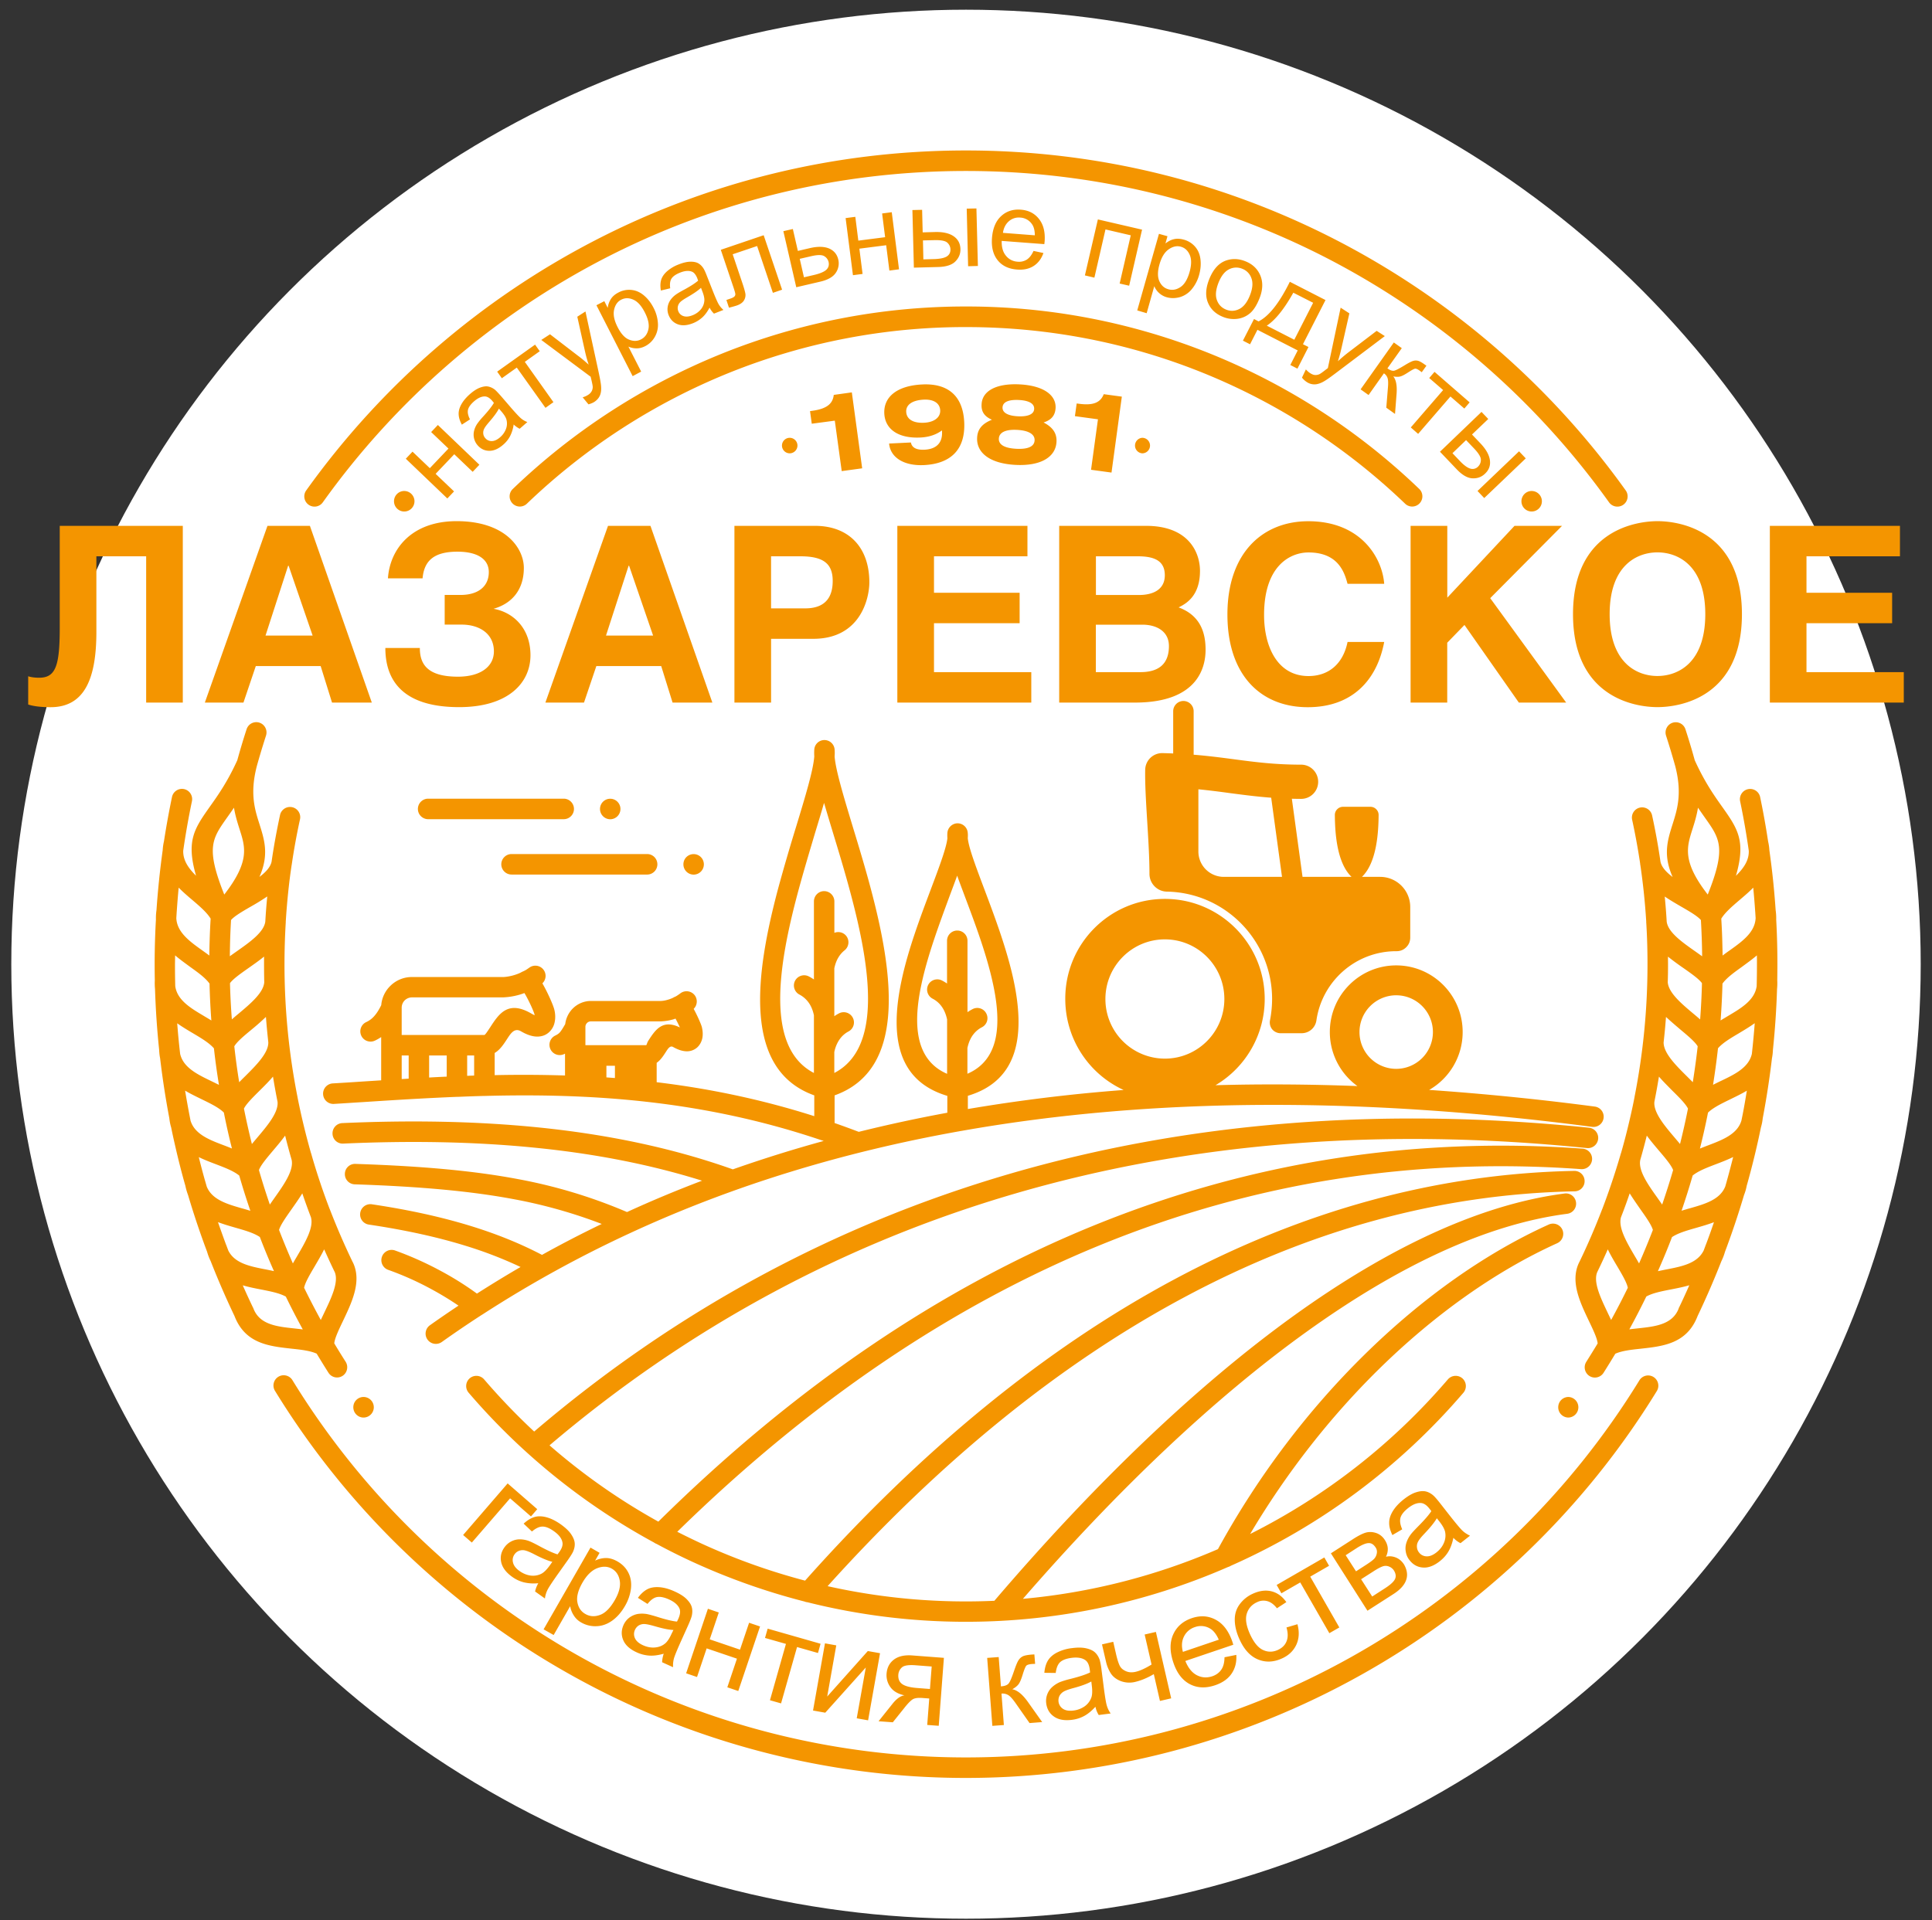<svg width="170" height="169" viewBox="0 0 170 169" fill="none" xmlns="http://www.w3.org/2000/svg"><rect x="0" y="0" width="170" height="169" fill="#333333" stroke="none"/><circle cx="85" cy="84.86" r="84.006" fill="#fff"/><path fill-rule="evenodd" clip-rule="evenodd" d="M24.02 101.271c.362-.425.737-.869 1.069-1.325.178.715.368 1.423.571 2.126.209.93-.682 2.193-1.48 3.32a84.05 84.05 0 0 0-.436.622 62.166 62.166 0 0 1-.928-2.926l-.03-.111c.153-.425.675-1.041 1.234-1.706Zm2.58 3.757c.24.703.491 1.399.755 2.089.276.905-.503 2.23-1.204 3.425-.129.221-.258.437-.38.653a67.739 67.739 0 0 1-1.217-2.945c.123-.437.59-1.096 1.088-1.805.325-.462.657-.93.958-1.417Zm2.843 6.906.013.025c.362.88-.301 2.273-.903 3.529-.11.234-.221.462-.326.684a72.237 72.237 0 0 1-1.468-2.834c.086-.449.492-1.145.934-1.891.282-.48.577-.979.83-1.491.3.666.601 1.325.92 1.978Zm-8.082 1.189c.528.154 1.08.265 1.627.369.811.161 1.61.315 2.162.623.473.973.97 1.934 1.493 2.889-.264-.037-.522-.062-.793-.093-1.48-.16-3.01-.326-3.55-1.749-.012-.043-.037-.08-.055-.117a68.33 68.33 0 0 1-.884-1.922Zm1.486-17.138c.4-.394.805-.8 1.173-1.231.123.739.252 1.472.4 2.205.104.93-.885 2.1-1.77 3.148-.165.197-.331.388-.485.579a67.503 67.503 0 0 1-.7-3.117c.197-.407.768-.974 1.382-1.584ZM19.18 107.56c.516.197 1.057.351 1.591.505.792.228 1.572.45 2.094.807a59.72 59.72 0 0 0 1.241 3c-.258-.055-.516-.111-.78-.16-1.32-.259-2.678-.523-3.237-1.651l-.153-.406a.754.754 0 0 0-.05-.124 109.69 109.69 0 0 1-.706-1.971Zm2.948-16.94A21.8 21.8 0 0 0 23.4 89.5c.055.745.129 1.49.209 2.236.018.936-1.063 2.014-2.027 2.975a24.55 24.55 0 0 0-.535.536 60.066 60.066 0 0 1-.43-3.16c.228-.4.848-.918 1.511-1.466Zm-4.637 11.218c.492.24 1.02.443 1.542.64.774.296 1.53.585 2.02.986l.037.129c.29.998.602 1.984.94 2.969-.252-.074-.504-.154-.762-.221-1.283-.37-2.61-.752-3.077-1.91l-.129-.45c-.006-.031-.018-.061-.03-.098a63.654 63.654 0 0 1-.54-2.045Zm-1.204-5.852c.473.283.977.523 1.48.77.744.363 1.475.714 1.93 1.158a61.07 61.07 0 0 0 .712 3.166c-.24-.099-.492-.197-.737-.29-1.253-.474-2.537-.967-2.905-2.156l-.105-.542a84.25 84.25 0 0 1-.375-2.106Zm3.95-9.456c.264-.37.92-.832 1.627-1.33.455-.321.928-.648 1.37-1.011v.66c0 .529.006 1.065.018 1.595-.067.936-1.228 1.903-2.278 2.784-.197.16-.387.326-.572.487a60.695 60.695 0 0 1-.165-3.185Zm-4.644 3.53c.449.32.934.61 1.413.893.706.419 1.4.831 1.818 1.312a62.32 62.32 0 0 0 .442 3.215 59.196 59.196 0 0 0-.712-.35c-1.198-.58-2.426-1.177-2.703-2.379a65.323 65.323 0 0 1-.258-2.692Zm4.736-9.087c.295-.344.989-.751 1.738-1.182a20.81 20.81 0 0 0 1.45-.894c-.074.74-.13 1.473-.172 2.206-.117.942-1.376 1.823-2.506 2.618-.21.148-.418.295-.615.437a89.9 89.9 0 0 1 .025-1.386 64.47 64.47 0 0 1 .08-1.799Zm-4.92 3.111c.418.358.878.684 1.327 1.017.67.48 1.326.948 1.701 1.466a64.1 64.1 0 0 0 .16 3.246c-.221-.142-.449-.27-.682-.413-1.142-.677-2.322-1.38-2.494-2.605a67.944 67.944 0 0 1-.024-1.94c.006-.253.006-.512.012-.77Zm.313-5.963c.387.395.811.758 1.241 1.122.627.535 1.24 1.065 1.572 1.607a57.25 57.25 0 0 0-.086 1.873c-.018.487-.024.942-.03 1.374-.21-.16-.43-.315-.645-.469-1.087-.776-2.205-1.583-2.26-2.827l.03-.48c0-.031.006-.056.006-.087.05-.702.105-1.41.172-2.113Zm5.374-5.088c.492 1.54.885 2.797-1.363 5.698-1.64-4.102-1.069-4.91.221-6.739.197-.277.412-.579.633-.905.123.726.32 1.355.51 1.946Zm4.588 2.97a56.74 56.74 0 0 1 .707-3.863.899.899 0 1 0-1.756-.382c-.29 1.35-.541 2.71-.738 4.078-.104.487-.522.93-1.069 1.343.854-1.947.455-3.222-.012-4.694-.393-1.232-.835-2.63-.233-5.002l.006-.025c.11-.406.246-.862.393-1.361.141-.462.283-.918.424-1.355a.905.905 0 0 0-.578-1.14.895.895 0 0 0-1.13.58 59.3 59.3 0 0 0-.816 2.722c-.86 1.897-1.708 3.092-2.377 4.035-1.4 1.983-2.15 3.037-1.253 6.135-.651-.64-1.155-1.337-1.13-2.205.208-1.454.466-2.908.767-4.355a.904.904 0 0 0-.694-1.066.898.898 0 0 0-1.062.702 76.196 76.196 0 0 0-.707 3.9 4.477 4.477 0 0 0-.11.77 77.033 77.033 0 0 0-.547 5.285 4.942 4.942 0 0 0-.049.831 69.461 69.461 0 0 0-.098 5.335c-.012.271-.006.53.018.77a73.93 73.93 0 0 0 .363 5.347c.012.265.037.517.086.751.208 1.769.479 3.524.81 5.274.031.295.086.56.16.806.105.512.215 1.023.332 1.528.276 1.214.577 2.421.921 3.616.061.296.141.561.233.807a73.329 73.329 0 0 0 1.677 4.996c.086.302.19.573.313.819a74.421 74.421 0 0 0 2.095 4.83c.94 2.439 3.022 2.661 5.03 2.883.823.086 1.628.178 2.205.437.338.561.682 1.121 1.038 1.682a.894.894 0 0 0 1.234.277.906.906 0 0 0 .277-1.244 62.591 62.591 0 0 1-1.001-1.621c.043-.455.393-1.188.767-1.971.78-1.638 1.653-3.456.897-5.1-.012-.025-.025-.056-.043-.08a62.962 62.962 0 0 1-1.99-4.59l-.018-.049-.031-.068a58.358 58.358 0 0 1-1.579-4.724l-.024-.087a.38.38 0 0 0-.03-.086 61.39 61.39 0 0 1-1.18-4.891l-.012-.074a60.128 60.128 0 0 1-1.137-11.655c0-1.195.037-2.39.105-3.573l.006-.08v-.086c.055-.887.129-1.774.221-2.649.08-.77.178-1.546.295-2.316l.012-.068c.006-.03.006-.055.012-.08Zm74.827-36.105a.685.685 0 0 0 .682-.684.685.685 0 0 0-.682-.683.685.685 0 0 0 0 1.367Zm-26.447 1.565 1.8-.246-.91-6.684-1.59.222c-.092.837-.694 1.238-1.916 1.404l-.172.025.153 1.108 2.027-.27.608 4.44Zm4.17-2.427c.105 1.207 1.272 1.983 3.072 1.897 2.425-.123 3.654-1.435 3.537-3.794-.117-2.286-1.413-3.42-3.71-3.302-2.21.11-3.396 1.102-3.322 2.562.067 1.386 1.253 2.206 3.187 2.107.768-.037 1.395-.259 1.886-.628l.006.104c.055.992-.497 1.54-1.523 1.596-.725.037-1.13-.173-1.216-.635l-1.916.093Zm1.505-2.79c-.03-.61.51-1.017 1.536-1.073.878-.043 1.418.308 1.455.937.031.604-.503 1.047-1.406 1.096-.97.05-1.554-.308-1.585-.96Zm7.542.695c-.86.351-1.265.826-1.302 1.584-.067 1.33 1.13 2.273 3.372 2.39 2.242.117 3.544-.697 3.612-2.027.037-.758-.32-1.275-1.136-1.706.694-.222 1.02-.623 1.056-1.276.055-1.14-1.081-1.97-3.163-2.075-2.082-.105-3.292.59-3.347 1.743-.044.647.24 1.078.908 1.367Zm.609 1.657c.03-.542.595-.819 1.615-.763 1.02.055 1.56.394 1.53.924-.025.542-.584.794-1.616.739-1.026-.056-1.554-.357-1.53-.9Zm.325-2.747c.025-.462.516-.69 1.425-.647.915.043 1.382.327 1.357.789-.018.45-.516.69-1.425.646-.909-.043-1.382-.332-1.357-.788Zm7.788 5.495 1.8.246.909-6.683-1.591-.216c-.307.782-.995 1.01-2.217.838l-.166-.019-.154 1.115 2.027.277-.608 4.442Zm-26.514-1.448a.685.685 0 0 1-.682-.684c0-.375.307-.683.681-.683.375 0 .682.308.682.683a.69.69 0 0 1-.681.684Zm83.627 30.622a.904.904 0 0 1 .701-1.066.897.897 0 0 1 1.062.702 69.76 69.76 0 0 1 .7 3.9c.062.27.099.523.111.77.123.88.233 1.755.325 2.636a76.3 76.3 0 0 1 .228 2.649c.043.296.055.573.049.832a70.11 70.11 0 0 1 .104 3.911c0 .475-.006.949-.012 1.423.012.271.006.53-.019.77a73.93 73.93 0 0 1-.362 5.347 4.741 4.741 0 0 1-.086.752 76.29 76.29 0 0 1-.811 5.273c-.03.295-.086.56-.159.807a71.668 71.668 0 0 1-1.253 5.143 4.267 4.267 0 0 1-.234.807 73.212 73.212 0 0 1-1.676 4.996 4.702 4.702 0 0 1-.314.819 74.017 74.017 0 0 1-2.094 4.83c-.94 2.439-3.022 2.661-5.036 2.883-.817.086-1.622.178-2.205.437a85.012 85.012 0 0 1-1.038 1.682.9.9 0 0 1-1.241.277.905.905 0 0 1-.276-1.244c.337-.536.675-1.078 1.001-1.62-.043-.456-.393-1.189-.768-1.972-.78-1.638-1.652-3.455-.89-5.1.012-.025.024-.056.042-.08a60.066 60.066 0 0 0 1.984-4.589l.019-.05.03-.067a63.725 63.725 0 0 0 1.585-4.725l.025-.086a.371.371 0 0 1 .03-.087c.301-1.035.565-2.082.805-3.129.135-.585.264-1.177.375-1.762l.012-.074a60.16 60.16 0 0 0 1.136-11.655c0-1.195-.031-2.39-.104-3.572l-.006-.08c0-.031-.007-.056 0-.087a62.137 62.137 0 0 0-.222-2.648 61.06 61.06 0 0 0-.294-2.317l-.013-.068c-.006-.024-.006-.055-.006-.08a60.757 60.757 0 0 0-.706-3.862.898.898 0 1 1 1.756-.382c.295 1.35.541 2.71.738 4.078.104.487.522.93 1.068 1.343-.86-1.947-.454-3.222.012-4.694.387-1.232.836-2.63.234-5.002l-.006-.025c-.111-.406-.246-.862-.393-1.36a104.66 104.66 0 0 0-.424-1.356.904.904 0 0 1 .577-1.14.897.897 0 0 1 1.13.58c.154.474.301.942.436 1.398.123.4.246.837.381 1.324.86 1.897 1.701 3.092 2.371 4.035 1.406 1.983 2.15 3.037 1.253 6.135.651-.64 1.161-1.336 1.13-2.205a66.78 66.78 0 0 0-.762-4.355Zm1.481 14.334c0-.258 0-.517-.007-.77-.417.358-.878.684-1.326 1.017-.67.48-1.327.948-1.701 1.466a64.13 64.13 0 0 1-.166 3.246c.221-.142.448-.27.681-.413 1.143-.677 2.322-1.38 2.494-2.605.018-.647.025-1.294.025-1.94Zm-.117-4.053-.031-.48c0-.031-.006-.056-.006-.087a79.14 79.14 0 0 0-.172-2.113c-.381.395-.817.758-1.241 1.122-.626.535-1.24 1.065-1.572 1.607.037.604.068 1.226.086 1.873.012.487.025.942.031 1.374.209-.16.424-.315.645-.469 1.087-.776 2.205-1.576 2.26-2.827Zm-1.253 17.833.111-.542c.135-.696.257-1.398.368-2.1-.473.283-.977.523-1.48.77-.743.363-1.474.714-1.935 1.158a62.252 62.252 0 0 1-.712 3.166c.245-.099.491-.197.743-.29 1.253-.48 2.543-.973 2.905-2.162Zm.921-5.876c.099-.9.185-1.8.252-2.705-.448.32-.934.61-1.406.894-.707.418-1.407.831-1.825 1.312a68.562 68.562 0 0 1-.436 3.215c.234-.117.467-.234.713-.35 1.191-.568 2.426-1.165 2.702-2.366Zm-6.387 22.281c.307-.635.595-1.276.884-1.922-.528.154-1.081.264-1.627.369-.811.16-1.61.314-2.156.622a66.884 66.884 0 0 1-1.493 2.889c.264-.037.522-.061.793-.092 1.48-.16 3.009-.326 3.55-1.749a.309.309 0 0 1 .049-.117Zm2.143-4.972.154-.406a.671.671 0 0 1 .049-.123c.246-.653.485-1.312.706-1.972-.516.198-1.056.352-1.591.506-.792.227-1.572.449-2.1.806a60.101 60.101 0 0 1-1.241 3c.258-.055.516-.11.78-.16 1.321-.258 2.684-.523 3.243-1.651Zm1.904-5.642.129-.45c.006-.031.012-.062.025-.098.19-.678.368-1.362.54-2.046-.497.241-1.019.444-1.541.641-.774.296-1.53.585-2.021.986l-.037.129a63.851 63.851 0 0 1-.94 2.969c.252-.074.504-.154.762-.222 1.29-.369 2.623-.751 3.083-1.909Zm-5.325-25.521a53.6 53.6 0 0 1 .172 2.205c.117.943 1.376 1.823 2.506 2.618.209.148.418.296.614.437a67.688 67.688 0 0 0-.11-3.19c-.295-.346-.989-.752-1.738-1.183-.473-.278-.977-.567-1.444-.887Zm.283 5.291.006.66c0 .529-.006 1.065-.025 1.595.074.936 1.229 1.903 2.279 2.784.196.16.387.327.571.487.08-1.06.135-2.126.16-3.191-.264-.37-.921-.832-1.628-1.33a24.973 24.973 0 0 1-1.363-1.005Zm-.172 5.304a56.31 56.31 0 0 1-.209 2.236c-.012.936 1.062 2.014 2.033 2.975.178.179.362.358.534.536.166-1.047.313-2.1.43-3.16-.233-.394-.847-.912-1.511-1.466-.424-.363-.866-.733-1.277-1.121Zm-.621 5.255a62.803 62.803 0 0 1-.399 2.205c-.104.93.878 2.1 1.769 3.148.166.197.332.388.485.579a66.22 66.22 0 0 0 .7-3.117c-.196-.407-.767-.98-1.382-1.584-.386-.394-.798-.8-1.173-1.231Zm-1.068 5.192a61.665 61.665 0 0 1-.571 2.126c-.209.93.681 2.193 1.486 3.32.147.209.295.419.436.622.332-.967.645-1.947.933-2.926l.031-.111c-.159-.425-.675-1.041-1.24-1.7-.363-.431-.737-.869-1.075-1.33Zm-1.505 5.082c-.24.703-.491 1.399-.762 2.089-.276.905.504 2.23 1.204 3.425.135.221.258.437.381.653.43-.974.835-1.959 1.216-2.945-.123-.437-.583-1.096-1.087-1.805-.319-.462-.651-.93-.952-1.417Zm-1.929 4.928a54.496 54.496 0 0 1-.915 1.978l-.012.025c-.369.88.301 2.273.897 3.529.11.234.221.462.325.684a64.998 64.998 0 0 0 1.468-2.834c-.086-.449-.491-1.145-.933-1.891-.289-.48-.578-.979-.83-1.491Zm7.432-36.923c-.485 1.54-.884 2.797 1.364 5.698 1.639-4.102 1.068-4.91-.228-6.739-.196-.277-.405-.579-.632-.905-.117.726-.314 1.355-.504 1.946Zm-12.622 34.737a.906.906 0 0 1 1.192.449.908.908 0 0 1-.448 1.195c-5.289 2.391-10.736 6.197-15.773 11.162-4.133 4.078-7.99 8.939-11.252 14.433a55.934 55.934 0 0 0 17.4-13.607.908.908 0 0 1 1.272-.099.908.908 0 0 1 .098 1.269 57.715 57.715 0 0 1-20.471 15.234.948.948 0 0 1-.252.111 57.557 57.557 0 0 1-23.044 4.817 57.35 57.35 0 0 1-13.954-1.719.835.835 0 0 1-.246-.061 58.12 58.12 0 0 1-9.876-3.499 55.265 55.265 0 0 1-3.145-1.571 1.029 1.029 0 0 1-.24-.129 57.734 57.734 0 0 1-16.306-13.183.901.901 0 0 1 .098-1.269.9.9 0 0 1 1.265.099 57.48 57.48 0 0 0 4.404 4.589c12.425-10.608 26.429-18.184 41.839-22.681 15.625-4.553 32.681-5.932 50.977-4.06a.9.9 0 0 1 .805.986.902.902 0 0 1-.983.807c-18.075-1.848-34.904-.493-50.302 3.998-15.084 4.398-28.805 11.809-40.985 22.164a55.496 55.496 0 0 0 9.575 6.714c11.977-11.821 24.783-20.55 38.32-26.063 13.635-5.55 28.001-7.848 43.005-6.764a.902.902 0 0 1 .835.967.908.908 0 0 1-.958.838c-14.728-1.066-28.824 1.189-42.2 6.634-13.169 5.366-25.643 13.83-37.337 25.281.688.351 1.376.684 2.076 1.011a55.965 55.965 0 0 0 9.17 3.289c10.207-11.47 21.06-20.377 32.41-26.47 11.308-6.067 23.106-9.351 35.267-9.591a.895.895 0 0 1 .915.881.891.891 0 0 1-.878.918c-11.866.234-23.401 3.443-34.456 9.382-10.926 5.864-21.392 14.396-31.275 25.367a55.688 55.688 0 0 0 14.674 1.287c8.721-10.207 17.7-18.868 26.416-25.139 8.273-5.945 16.337-9.751 23.763-10.706a.894.894 0 0 1 1.001.782.896.896 0 0 1-.78 1.004c-7.106.918-14.894 4.608-22.94 10.392-8.224 5.908-16.688 13.984-24.948 23.495a55.793 55.793 0 0 0 17.16-4.374c3.587-6.554 8.015-12.302 12.812-17.033 5.202-5.137 10.828-9.067 16.3-11.537Zm1.726 15.178a.906.906 0 0 1 0 1.811.9.9 0 0 1-.896-.905.9.9 0 0 1 .896-.906Zm-106.02 0a.9.9 0 0 0-.898.906c0 .499.406.905.897.905a.905.905 0 0 0 0-1.811Zm112.279-1.485a.9.9 0 0 1 1.529.949 71.459 71.459 0 0 1-25.98 24.967 71.207 71.207 0 0 1-34.818 9.098 71.131 71.131 0 0 1-34.819-9.098 71.507 71.507 0 0 1-25.98-24.967.9.9 0 0 1 1.53-.949 69.635 69.635 0 0 0 25.322 24.345 69.434 69.434 0 0 0 67.893 0 69.68 69.68 0 0 0 25.323-24.345ZM37.673 72.097a.904.904 0 0 1-.902-.9c0-.499.405-.905.902-.905h11.928c.498 0 .903.406.903.905a.9.9 0 0 1-.903.9H37.673Zm7.34 4.872a.904.904 0 0 1-.903-.899c0-.499.406-.905.903-.905h11.934a.9.9 0 0 1 .896.905.9.9 0 0 1-.896.9H45.013Zm8.685-6.67c.497 0 .896.406.896.898a.904.904 0 0 1-.896.906.906.906 0 0 1-.903-.906.9.9 0 0 1 .903-.899Zm7.34 4.872c.497 0 .896.406.896.899a.904.904 0 0 1-.897.906.906.906 0 0 1-.903-.906c0-.499.4-.9.903-.9Zm-16.369 55.385 2.604 2.267-.553.64-1.836-1.595-3.366 3.893-.767-.665 3.918-4.54Zm2.696 8.784a3.82 3.82 0 0 1-1.277-.08 3.027 3.027 0 0 1-1.026-.487c-.534-.382-.853-.807-.958-1.275-.104-.468-.012-.899.276-1.306.172-.24.381-.419.627-.542.252-.123.504-.179.768-.172.264.006.522.055.786.154.19.074.467.209.823.4.725.394 1.283.653 1.676.77.08-.111.136-.179.154-.209.24-.333.332-.629.27-.881-.073-.339-.325-.653-.743-.949-.387-.277-.725-.413-1.007-.407-.283 0-.59.148-.928.432l-.73-.69c.319-.296.638-.487.958-.585.32-.093.681-.081 1.08.03.4.111.811.321 1.23.616.417.302.724.586.914.875.19.283.295.542.313.782.019.234-.03.487-.147.752-.074.16-.24.425-.497.788l-.78 1.097c-.547.77-.873 1.263-.983 1.497-.11.228-.184.474-.215.733l-.866-.616c.049-.234.141-.474.282-.727Zm1.235-1.885c-.387-.092-.91-.308-1.572-.653-.375-.197-.658-.308-.842-.351a.906.906 0 0 0-.516.037.83.83 0 0 0-.393.308.847.847 0 0 0-.135.727c.061.265.252.517.577.745.32.228.651.357.995.401.344.036.664-.025.952-.179.221-.123.461-.37.719-.727l.215-.308Zm-.768 5.944 4.127-7.195.799.462-.393.684a2.28 2.28 0 0 1 .983-.228c.313.006.638.105.976.296.442.253.768.591.977 1.016.209.419.276.894.215 1.405a4.036 4.036 0 0 1-.529 1.515c-.307.53-.669.955-1.105 1.269-.436.314-.897.481-1.388.499a2.463 2.463 0 0 1-1.34-.32 1.785 1.785 0 0 1-.675-.641 2.036 2.036 0 0 1-.307-.801l-1.455 2.538-.885-.499Zm3.415-4.102c-.38.665-.528 1.238-.442 1.712.086.475.32.826.706 1.041.387.222.817.253 1.284.08.467-.166.896-.603 1.296-1.293.38-.659.528-1.232.442-1.719-.08-.486-.313-.831-.688-1.053-.375-.216-.804-.234-1.29-.049-.491.191-.927.616-1.308 1.281Zm7.155 6.246c-.473.136-.896.191-1.271.166a3.115 3.115 0 0 1-1.1-.283c-.595-.271-.994-.622-1.185-1.066-.19-.437-.184-.887.019-1.342a1.68 1.68 0 0 1 .515-.653c.222-.161.461-.265.713-.315.258-.043.522-.043.805 0 .202.037.497.117.884.234.786.253 1.382.395 1.787.432.062-.124.099-.204.117-.241.166-.375.203-.677.098-.917-.141-.315-.448-.579-.915-.789-.436-.197-.792-.265-1.069-.209-.276.055-.552.258-.823.603l-.847-.536c.258-.351.534-.603.829-.757.295-.154.651-.21 1.069-.179.411.031.853.154 1.326.37.467.209.823.437 1.063.677.24.247.393.475.454.709.062.228.062.48 0 .764-.043.172-.153.462-.337.874l-.553 1.226c-.387.856-.614 1.411-.682 1.657a2.432 2.432 0 0 0-.074.764l-.964-.437c.006-.228.05-.481.141-.752Zm.854-2.088c-.4-.012-.952-.129-1.67-.339-.406-.117-.707-.179-.891-.185a.93.93 0 0 0-.498.13.891.891 0 0 0-.325.382.864.864 0 0 0 0 .739c.11.246.35.456.706.616.356.16.706.228 1.057.197.35-.031.645-.148.896-.357.197-.167.381-.45.565-.857l.16-.326Zm3.034-1.867.958.327-.798 2.365 2.665.906.799-2.366.964.327-1.916 5.679-.964-.326.847-2.52-2.665-.905-.848 2.519-.958-.326 1.916-5.68Zm5.258 1.75 4.655 1.33-.227.814-1.843-.524-1.406 4.959-.977-.277 1.407-4.959-1.843-.524.234-.819Zm5.042 1.293.995.179-.798 4.503 3.574-4.004 1.075.191-1.05 5.907-1.001-.178.798-4.472-3.568 3.979-1.075-.191 1.05-5.914Zm10.466 1.276-.455 5.981-1.013-.074.178-2.328-.583-.044c-.357-.03-.62 0-.805.081-.178.08-.46.351-.83.825l-.988 1.232-1.253-.092 1.216-1.522c.369-.468.725-.715 1.063-.758-.572-.123-.983-.363-1.24-.727a1.773 1.773 0 0 1-.333-1.201c.043-.517.258-.924.645-1.219.393-.296.934-.419 1.628-.364l2.77.21Zm-1.075.763-1.437-.11c-.602-.044-.995.018-1.185.19a.945.945 0 0 0-.314.641c-.024.357.08.628.326.813.245.185.688.308 1.339.358l1.118.086.153-1.978Zm4.883-.757 1.013-.074.197 2.581c.325-.025.546-.105.663-.24.123-.13.283-.506.492-1.122.165-.486.3-.813.411-.967a.921.921 0 0 1 .405-.338c.16-.062.418-.111.768-.136l.203-.012.067.831-.282.013c-.264.024-.43.074-.504.16-.073.086-.178.345-.307.764-.123.406-.24.683-.356.844-.117.16-.301.308-.559.455.442.081.903.456 1.376 1.122l1.253 1.767-1.112.087-1.234-1.762c-.252-.357-.461-.591-.633-.696a.974.974 0 0 0-.602-.136l.209 2.766-1.014.074-.454-5.981Zm9.526 4.299c-.332.364-.663.635-.995.814a3.004 3.004 0 0 1-1.087.338c-.651.08-1.173-.012-1.566-.289-.393-.271-.615-.659-.682-1.152a1.654 1.654 0 0 1 .547-1.466 2.53 2.53 0 0 1 .681-.425 7.68 7.68 0 0 1 .879-.265c.798-.197 1.382-.394 1.75-.573a4.283 4.283 0 0 0-.03-.265c-.05-.406-.185-.684-.394-.825-.288-.197-.681-.259-1.191-.197-.473.061-.811.191-1.02.381-.209.198-.331.512-.387.949l-1-.012c.036-.431.14-.795.312-1.078.172-.284.443-.524.817-.715a3.88 3.88 0 0 1 1.32-.382c.504-.067.928-.055 1.26.025.331.08.583.197.755.363.172.161.307.376.406.647a6.4 6.4 0 0 1 .165.924l.172 1.337c.117.936.215 1.521.29 1.768.073.246.183.474.337.69l-1.05.135a2.212 2.212 0 0 1-.29-.727Zm-.362-2.223c-.35.197-.879.394-1.597.585-.406.111-.694.215-.854.314a.952.952 0 0 0-.356.376.915.915 0 0 0-.08.499.883.883 0 0 0 .387.628c.227.154.534.203.927.154a2.146 2.146 0 0 0 1.001-.382 1.62 1.62 0 0 0 .578-.776c.08-.24.092-.585.037-1.023l-.043-.375Zm.94-3.265.988-.228.252 1.103c.11.474.221.813.326 1.016.104.203.282.357.54.468.252.111.54.13.872.049.375-.086.835-.301 1.382-.634l-.608-2.643.989-.228 1.345 5.846-.989.228-.54-2.359c-.566.332-1.112.56-1.64.684a2.16 2.16 0 0 1-1.253-.068c-.387-.148-.682-.37-.879-.665a3.258 3.258 0 0 1-.43-1.035l-.356-1.534Zm10.778 1.133 1.038-.209c.043.634-.098 1.183-.411 1.645-.313.462-.799.807-1.456 1.028-.823.278-1.566.247-2.223-.098-.657-.345-1.143-.98-1.45-1.904-.319-.955-.325-1.774-.012-2.47.313-.69.86-1.17 1.64-1.435.755-.253 1.462-.21 2.113.148.651.351 1.136.998 1.455 1.934.019.055.043.148.08.259l-4.219 1.429c.245.61.583 1.028 1.007 1.25.43.222.878.253 1.351.099.35-.117.62-.314.805-.585.184-.265.276-.635.282-1.091Zm-3.66-.474 3.157-1.072c-.203-.462-.449-.782-.725-.955a1.552 1.552 0 0 0-1.376-.154 1.61 1.61 0 0 0-.958.82c-.203.4-.233.85-.098 1.361Zm9.114-2.15.965-.283c.178.671.147 1.269-.099 1.805-.252.536-.669.942-1.265 1.207-.743.339-1.449.363-2.125.08-.676-.283-1.216-.881-1.621-1.786-.265-.592-.4-1.152-.406-1.682-.006-.53.141-.992.442-1.392a2.89 2.89 0 0 1 1.149-.918c.59-.271 1.142-.339 1.652-.209.51.129.946.449 1.296.948l-.829.542c-.252-.326-.528-.536-.829-.622a1.267 1.267 0 0 0-.909.08c-.467.21-.768.548-.915 1.017-.142.468-.05 1.059.276 1.786.332.733.712 1.201 1.142 1.404.43.204.872.204 1.321 0 .362-.166.62-.412.755-.745.142-.333.142-.745 0-1.232Zm-.866-3.739 4.195-2.421.418.733-1.658.955 2.561 4.472-.879.505-2.561-4.466-1.658.955-.418-.733Zm4.773-2.784 1.965-1.263c.479-.308.866-.499 1.155-.573.282-.068.583-.049.884.055.307.111.559.315.749.616.154.241.24.487.252.727.012.247-.037.493-.16.739.289-.073.578-.049.873.068.294.117.534.327.724.622.277.499.332.961.166 1.393-.159.431-.534.837-1.124 1.213l-2.266 1.454-3.218-5.051Zm2.211 1.583.909-.585c.362-.235.595-.413.706-.536a.954.954 0 0 0 .215-.469.675.675 0 0 0-.111-.517c-.172-.265-.38-.394-.632-.376-.252.013-.608.167-1.063.462l-.933.604.909 1.417Zm1.425 2.217 1.117-.72c.479-.308.774-.579.885-.807.11-.228.08-.481-.092-.764a.904.904 0 0 0-.443-.351.762.762 0 0 0-.571 0c-.19.067-.473.221-.841.462l-1.032.659.977 1.521Zm7.143-5.168c-.099.487-.246.887-.437 1.207-.19.321-.442.604-.755.851-.516.406-1.013.597-1.486.56-.473-.031-.866-.246-1.173-.641a1.555 1.555 0 0 1-.338-.757 1.6 1.6 0 0 1 .055-.783c.08-.252.203-.486.369-.714.122-.166.331-.388.614-.678.583-.585.989-1.047 1.21-1.392a3.829 3.829 0 0 0-.16-.209c-.252-.327-.51-.493-.762-.505-.344-.025-.718.129-1.117.443-.375.296-.602.585-.676.856-.074.278-.025.61.154 1.017l-.866.505c-.191-.394-.289-.752-.283-1.09 0-.333.111-.678.332-1.035.221-.352.534-.69.939-1.011.4-.314.768-.529 1.094-.628.325-.105.602-.129.835-.08.233.049.461.166.676.351.135.117.337.351.614.702l.829 1.06c.583.739.964 1.195 1.155 1.367.19.173.405.308.638.419l-.835.659a2.182 2.182 0 0 1-.626-.474Zm-1.456-1.719c-.203.345-.553.789-1.069 1.331-.295.308-.485.542-.571.708a.843.843 0 0 0-.111.506.845.845 0 0 0 .185.468.85.85 0 0 0 .657.338c.27.013.559-.098.872-.344.307-.241.528-.524.663-.851.136-.32.166-.646.099-.967-.056-.246-.221-.548-.492-.893l-.233-.296Zm-90.863-90.41c.497 0 .903.406.903.905a.9.9 0 0 1-1.8 0 .9.9 0 0 1 .897-.906ZM5.257 46.28v8.975c0 3.364-.363 4.392-1.818 4.392-.43 0-.768-.061-.959-.129v2.489c.553.172 1.241.234 1.966.234 3.052 0 4.035-2.612 4.035-6.64V48.96h4.38v12.874h3.224V46.28H5.257Zm18.278 0-5.51 15.554h3.397l1.087-3.215h5.706l1.001 3.215h3.501L27.269 46.28h-3.734Zm1.818 3.511h.043l2.113 6.148h-4.146l1.99-6.148Zm11.83 1.115c.128-1.478.914-2.353 3.07-2.353 1.708 0 2.758.622 2.758 1.799 0 1.263-.94 2.008-2.475 2.008h-1.407v2.612h1.493c1.56 0 2.837.794 2.837 2.353 0 1.374-1.222 2.23-3.163 2.23-2.752 0-3.353-1.158-3.353-2.526h-3.035c0 2.526 1.198 5.206 6.492 5.206 4.355 0 6.278-2.163 6.278-4.565 0-2.42-1.56-3.795-3.25-4.09 1.579-.45 2.666-1.633 2.666-3.598 0-1.737-1.621-4.115-5.915-4.115-3.973 0-5.871 2.464-6.043 5.033h3.046v.006ZM53.5 46.28l-5.51 15.554h3.397l1.087-3.215h5.706l1.001 3.215h3.501L57.235 46.28h-3.734Zm1.812 3.511h.043l2.113 6.148h-4.146l1.99-6.148Zm12.536 6.431h3.715c4.165 0 4.932-3.579 4.932-4.97 0-3.062-1.793-4.972-4.784-4.972h-7.088v15.554h3.225v-5.612Zm0-7.262h2.585c2.009 0 2.838.64 2.838 2.162 0 .967-.276 2.42-2.414 2.42h-3.01V48.96Zm11.11-2.68v15.554h11.787v-2.68h-8.562V54.85h7.536v-2.68h-7.536v-3.21h8.224v-2.68H78.959Zm14.243 15.554h6.664c5.724 0 6.216-3.32 6.216-4.65 0-1.522-.467-3.02-2.371-3.727.639-.32 1.879-.986 1.879-3.216 0-1.583-.964-3.961-4.741-3.961h-7.647v15.554Zm3.225-6.856h4.103c1.173 0 2.327.536 2.327 1.885 0 1.583-.915 2.291-2.499 2.291h-3.931v-4.176Zm0-6.018h3.697c1.474 0 2.371.406 2.371 1.669 0 1.244-1.001 1.737-2.285 1.737h-3.777V48.96h-.006Zm25.372 2.42c-.172-2.291-2.051-5.507-6.682-5.507-3.993 0-7.113 2.766-7.113 8.206 0 5.353 2.948 8.162 7.07 8.162 3.887 0 6.086-2.353 6.725-5.742h-3.225c-.386 1.91-1.646 3-3.439 3-2.733 0-3.906-2.593-3.906-5.377 0-4.386 2.346-5.501 3.906-5.501 2.666 0 3.181 1.817 3.439 2.76h3.225Zm5.546-5.1h-3.224v15.554h3.224v-5.267l1.517-1.564 4.785 6.831h4.164l-6.683-9.19 6.32-6.364h-4.182l-5.915 6.32v-6.32h-.006Zm11.068 7.774c0 7.281 5.38 8.18 7.431 8.18 2.052 0 7.432-.899 7.432-8.18s-5.38-8.187-7.432-8.187c-2.051.007-7.431.906-7.431 8.187Zm3.224 0c0-4.349 2.457-5.44 4.207-5.44 1.751 0 4.208 1.091 4.208 5.44s-2.457 5.44-4.208 5.44c-1.75.005-4.207-1.091-4.207-5.44Zm14.096-7.774v15.554h11.786v-2.68h-8.562V54.85h7.536v-2.68h-7.536v-3.21h8.224v-2.68h-11.448ZM112.69 90.934h1.836c.663 0 1.216-.48 1.308-1.133.498-3.444 3.452-6.086 7.02-6.086h.031c.332 0 .62-.117.854-.352.233-.234.35-.517.35-.856v-2.686a2.65 2.65 0 0 0-2.647-2.648h-1.603c1.314-1.263 1.455-3.943 1.468-5.44a.7.7 0 0 0-.209-.51.705.705 0 0 0-.516-.216h-2.402a.706.706 0 0 0-.516.215.699.699 0 0 0-.208.511c.012 1.497.153 4.183 1.468 5.44h-4.312l-.94-6.875c.264.006.541.012.817.012a1.5 1.5 0 0 0 1.499-1.503c0-.831-.67-1.509-1.499-1.509-2.309 0-4.047-.228-5.859-.468-1.124-.148-2.279-.302-3.599-.407v-3.825a.905.905 0 0 0-.897-.905.905.905 0 0 0-.903.905v3.715a42.621 42.621 0 0 0-.94-.031 1.493 1.493 0 0 0-1.523 1.472c-.049 2.427.375 6.277.375 9.154 0 .85.682 1.552 1.535 1.564 5.129.093 9.256 4.294 9.256 9.456a9.92 9.92 0 0 1-.184 1.867.97.97 0 0 0 .196.8.975.975 0 0 0 .744.34Zm.116-13.761h-5.134a2.234 2.234 0 0 1-2.224-2.23v-5.477c.995.099 1.91.216 2.807.34 1.179.153 2.334.307 3.599.4l.952 6.967Zm10.048 10.422a3.235 3.235 0 0 0-3.23 3.24 3.234 3.234 0 0 0 3.23 3.235 3.235 3.235 0 0 0 3.231-3.234c0-1.793-1.45-3.24-3.231-3.24ZM102.5 82.674c-2.887 0-5.233 2.347-5.233 5.248a5.237 5.237 0 0 0 5.233 5.248c2.887 0 5.233-2.347 5.233-5.248 0-2.901-2.346-5.248-5.233-5.248Zm-32.306-4.078c-1.744 6.523-2.838 13.632 1.425 15.837v-5.076c-.117-.566-.332-.973-.572-1.256a2.305 2.305 0 0 0-.7-.567.903.903 0 0 1-.393-1.208.903.903 0 0 1 1.21-.394c.141.074.295.16.455.271v-6.868c0-.5.405-.906.896-.906.498 0 .903.407.903.906V82.1a.9.9 0 0 1 1.044.27.91.91 0 0 1-.147 1.27 2.28 2.28 0 0 0-.522.591c-.16.253-.295.58-.38.992v4.213c.159-.11.312-.203.454-.27a.9.9 0 0 1 .817 1.602 2.205 2.205 0 0 0-.7.566c-.234.29-.455.69-.572 1.256v1.842c4.263-2.205 3.17-9.314 1.425-15.837-.51-1.916-1.05-3.684-1.542-5.304-.282-.93-.546-1.811-.786-2.63-.233.819-.503 1.7-.786 2.63-.479 1.614-1.013 3.388-1.53 5.304Zm10.896 7.983c-.756 3.493-.602 6.696 2.247 7.928v-4.786c-.122-.567-.331-.967-.57-1.257a2.237 2.237 0 0 0-.7-.567.908.908 0 0 1-.394-1.213.898.898 0 0 1 1.204-.394c.141.073.295.16.454.27v-3.763a.9.9 0 0 1 1.8 0v6.283c.16-.11.313-.197.454-.271a.89.89 0 0 1 1.204.394.894.894 0 0 1-.393 1.208 2.23 2.23 0 0 0-.7.566c-.24.284-.448.69-.571 1.257v2.267c2.856-1.232 3.003-4.435 2.248-7.928-.553-2.575-1.585-5.31-2.457-7.632-.246-.66-.485-1.288-.694-1.873-.209.585-.448 1.213-.694 1.873-.854 2.328-1.886 5.07-2.438 7.638Zm-35.519 1.004a6.02 6.02 0 0 1-1.198.191c-.03 0-.067.006-.11.006h-8.015a.926.926 0 0 0-.64.265.917.917 0 0 0-.263.635v2.408h7.272c.073 0 .288-.332.516-.677.761-1.17 1.56-2.403 3.611-1.214.123.068.221.123.301.154l-.018-.092c-.099-.333-.461-1.128-.805-1.731l-.08-.13c-.172.068-.362.13-.571.185Zm13.586 2.156c-.27.074-.596.13-.94.148-.037.006-.074.006-.11.006h-6.124a.469.469 0 0 0-.332.142.471.471 0 0 0-.14.333v1.62h5.337c.06 0 .073-.204.214-.42.602-.923 1.229-1.89 2.764-1.139-.11-.246-.252-.53-.387-.782a1.885 1.885 0 0 1-.282.092ZM35.96 94.932v-2.039h-.614v2.076l.614-.037Zm3.347-.178v-1.86H37.76v1.94c.515-.031 1.025-.056 1.547-.08Zm2.414-.093v-1.768h-.614v1.793c.203-.013.411-.019.614-.025Zm12.388.216v-1.078h-.75v1.022l.75.056Zm48.392-15.764c4.846 0 8.783 3.942 8.783 8.803a8.814 8.814 0 0 1-4.33 7.595c4.09-.117 8.255-.086 12.486.074a5.867 5.867 0 0 1-2.426-4.755c0-3.24 2.617-5.865 5.841-5.865 3.225 0 5.847 2.624 5.847 5.864a5.862 5.862 0 0 1-2.948 5.095 236.5 236.5 0 0 1 14.575 1.466.898.898 0 0 1 .774 1.01.9.9 0 0 1-1.007.776c-19.876-2.612-38.449-2.66-55.437.345l-.227.037a.18.18 0 0 1-.062.013c-10.183 1.823-19.789 4.743-28.756 8.876-.03.013-.061.031-.092.043a104.743 104.743 0 0 0-13.076 7.202l-.043.024a96.758 96.758 0 0 0-3.532 2.396.902.902 0 0 1-1.038-1.478c.83-.591 1.67-1.164 2.512-1.725a27.66 27.66 0 0 0-2.383-1.447 26.66 26.66 0 0 0-3.802-1.701.904.904 0 0 1 .602-1.706 29.37 29.37 0 0 1 4.054 1.817 27.37 27.37 0 0 1 3.15 1.978c1.266-.807 2.543-1.59 3.84-2.341a36.18 36.18 0 0 0-4.859-1.873c-2.432-.751-5.227-1.374-8.494-1.86a.898.898 0 0 1-.756-1.023.9.9 0 0 1 1.02-.764c3.347.499 6.234 1.146 8.764 1.929 2.347.726 4.386 1.57 6.21 2.525a99.234 99.234 0 0 1 5.257-2.723 43.884 43.884 0 0 0-7.677-2.168c-3.685-.696-8.107-1.121-14.059-1.318a.896.896 0 0 1-.866-.93.89.89 0 0 1 .921-.869c6.056.197 10.564.628 14.336 1.343a45.26 45.26 0 0 1 9.569 2.895c2.162-.992 4.36-1.909 6.602-2.76-4.692-1.472-9.593-2.383-14.507-2.882-5.78-.592-11.584-.629-17.074-.382a.893.893 0 0 1-.934-.863.901.901 0 0 1 .86-.942c5.565-.247 11.448-.21 17.326.388 5.792.591 11.572 1.737 17.038 3.684a119.12 119.12 0 0 1 7.997-2.501l-.21-.068c-.024-.006-.054-.019-.08-.025-10.477-3.53-20.366-4.109-29.523-3.868h-.05c-.785.018-1.56.049-2.333.08h-.086c-1.087.043-2.168.098-3.237.154-.037.006-.067.006-.104.006-1.671.092-3.317.197-4.932.302-.811.049-1.61.105-2.543.16a.901.901 0 0 1-.952-.85.906.906 0 0 1 .848-.955 259.29 259.29 0 0 0 2.53-.16l1.732-.111v-3.807a4.013 4.013 0 0 1-.553.314.9.9 0 1 1-.762-1.632 2.1 2.1 0 0 0 .744-.573c.209-.24.393-.548.577-.918a2.682 2.682 0 0 1 .786-1.682 2.689 2.689 0 0 1 1.91-.794h8.065c.282-.013.552-.068.798-.13.363-.098.633-.215.768-.29.049-.03.104-.055.166-.08.049-.024.116-.055.184-.092.11-.061.24-.154.38-.252a.9.9 0 0 1 1.124 1.398l.056.105c.4.702.835 1.681.964 2.107.105.345.148.788.062 1.188a1.616 1.616 0 0 1-.473.881c-.277.265-.645.42-1.118.407-.38-.012-.835-.148-1.37-.462-.57-.333-.896.166-1.203.634-.326.505-.645.992-1.118 1.27v1.952a116.47 116.47 0 0 1 6.19.03v-1.921l-.116.055a.904.904 0 0 1-.762-1.638c.197-.093.332-.185.443-.314.135-.167.27-.388.454-.709a2.34 2.34 0 0 1 .657-1.361 2.272 2.272 0 0 1 1.61-.672h6.16c.19-.006.375-.043.547-.092.251-.068.43-.148.528-.197a.962.962 0 0 1 .16-.08c.03-.012.08-.037.14-.074a4.93 4.93 0 0 0 .338-.234.904.904 0 0 1 1.26.185c.27.37.22.88-.099 1.189.301.548.614 1.25.713 1.57.012.037.018.074.024.105.062.277.086.604.025.906-.062.29-.197.566-.424.788a1.353 1.353 0 0 1-1.001.364c-.32-.013-.7-.124-1.143-.376-.264-.154-.454.142-.632.419-.24.375-.48.739-.817.973v1.706c4.484.542 9.115 1.473 13.868 2.988v-1.83c-6.326-2.26-5.202-10.638-3.163-18.27a171.717 171.717 0 0 1 1.56-5.36c.823-2.704 1.511-4.977 1.603-6.203a4.828 4.828 0 0 1 0-.597.892.892 0 0 1 .811-.838.901.901 0 0 1 .977.813 3.58 3.58 0 0 1 0 .622c.098 1.226.786 3.5 1.603 6.203.516 1.694 1.08 3.555 1.56 5.36 2.039 7.632 3.163 16.016-3.163 18.27v2.434a80.92 80.92 0 0 1 2.125.776 130.267 130.267 0 0 1 7.794-1.682v-1.484c-4.631-1.38-5.006-5.618-4.01-10.238.577-2.686 1.64-5.501 2.536-7.885.755-2.009 1.388-3.69 1.48-4.547a3.206 3.206 0 0 1 0-.486.916.916 0 0 1 .792-.826.899.899 0 0 1 .995.795c.019.154.019.327.006.511.086.857.725 2.538 1.48 4.546.897 2.384 1.954 5.2 2.537 7.885.995 4.62.614 8.858-4.01 10.238v1.165A148.292 148.292 0 0 1 98.87 95.93a8.806 8.806 0 0 1-5.134-8.008c-.019-4.867 3.918-8.809 8.764-8.809Zm32.276-35.9a.9.9 0 0 1 .896.905.899.899 0 1 1-1.799 0c0-.5.405-.906.903-.906Zm-106.372.997a.895.895 0 0 1-1.253.21.902.902 0 0 1-.208-1.257 71.82 71.82 0 0 1 25.476-22.04c9.772-5.04 20.846-7.88 32.577-7.88 11.73 0 22.805 2.84 32.576 7.88a71.822 71.822 0 0 1 25.477 22.04.9.9 0 1 1-1.468 1.047 70.039 70.039 0 0 0-24.826-21.492c-9.519-4.904-20.317-7.67-31.76-7.67-11.448 0-22.245 2.766-31.759 7.67A70.009 70.009 0 0 0 28.405 44.21Zm17.953.123a.892.892 0 0 1-1.265-.03.893.893 0 0 1 .03-1.27A57.795 57.795 0 0 1 63.532 31.12a57.361 57.361 0 0 1 21.472-4.146 57.362 57.362 0 0 1 21.472 4.146 57.692 57.692 0 0 1 18.407 11.914.898.898 0 0 1 .025 1.269.893.893 0 0 1-1.266.03 55.985 55.985 0 0 0-17.836-11.537c-6.424-2.588-13.444-4.01-20.808-4.01a55.556 55.556 0 0 0-20.803 4.01 55.994 55.994 0 0 0-17.836 11.537Zm-10.65-3.96.59-.623 1.523 1.454 1.64-1.725-1.523-1.453.59-.623 3.654 3.5-.59.622-1.621-1.547-1.64 1.725 1.621 1.546-.59.622-3.654-3.498Zm9.49-3.013a3.208 3.208 0 0 1-.32 1.035c-.148.277-.35.53-.602.745-.418.364-.83.543-1.235.536-.405-.006-.743-.172-1.02-.492a1.423 1.423 0 0 1-.3-1.288c.055-.215.147-.419.283-.616a5.89 5.89 0 0 1 .49-.597c.474-.518.793-.924.965-1.226-.074-.093-.123-.148-.141-.173-.227-.265-.448-.394-.67-.394-.288 0-.602.142-.927.425-.307.265-.485.518-.54.745-.056.235.006.518.172.85l-.713.463c-.178-.32-.27-.623-.282-.906-.013-.283.067-.579.239-.887.172-.308.424-.604.75-.893.325-.284.626-.474.896-.573.27-.099.504-.136.7-.099.197.037.393.124.584.265.116.093.294.284.546.567l.743.862c.516.604.86.967 1.026 1.11.166.14.35.246.56.326l-.677.591a2.272 2.272 0 0 1-.528-.376ZM43.9 35.962c-.153.302-.436.69-.847 1.164-.234.271-.387.474-.455.622a.759.759 0 0 0-.073.431.668.668 0 0 0 .178.383.713.713 0 0 0 .565.258c.227 0 .473-.11.724-.326a1.8 1.8 0 0 0 .529-.74 1.34 1.34 0 0 0 .043-.819c-.056-.21-.21-.45-.455-.733l-.209-.24Zm-.153-3.253 3.335-2.377.411.579-1.314.936 2.518 3.548-.7.5-2.524-3.543-1.315.937-.411-.58Zm8.033 2.877-.51-.616c.185-.061.338-.123.455-.203a.894.894 0 0 0 .332-.327.797.797 0 0 0 .098-.375c0-.099-.043-.327-.129-.684a3.623 3.623 0 0 1-.05-.222l-4.347-3.24.767-.499 2.463 1.891c.32.234.627.5.94.782a11.795 11.795 0 0 1-.32-1.152l-.681-3.067.718-.462 1.167 5.377c.123.58.197.986.21 1.226.024.32-.013.586-.111.807-.099.216-.258.4-.486.549-.135.086-.313.16-.516.215Zm3.888-2.482-3.187-6.24.694-.358.3.592a1.89 1.89 0 0 1 .29-.801c.147-.222.368-.407.656-.555a1.97 1.97 0 0 1 1.167-.221c.394.043.756.21 1.087.492.332.284.608.641.83 1.072a3.4 3.4 0 0 1 .387 1.368 2.13 2.13 0 0 1-.283 1.213 2.024 2.024 0 0 1-.841.801c-.252.13-.51.197-.768.191a1.67 1.67 0 0 1-.706-.154l1.123 2.2-.749.4Zm-1.326-4.319c.294.58.626.95 1 1.103.375.154.732.154 1.063-.018.338-.173.553-.469.645-.875.098-.413-.012-.918-.32-1.515-.294-.573-.626-.943-1.013-1.11-.38-.166-.73-.16-1.056.007-.326.166-.534.462-.627.893-.092.438.013.936.308 1.515Zm8.095-1.712c-.197.37-.412.66-.645.869a2.722 2.722 0 0 1-.817.505c-.516.203-.965.234-1.34.092-.374-.142-.638-.407-.798-.8a1.358 1.358 0 0 1-.092-.69 1.43 1.43 0 0 1 .234-.623 1.97 1.97 0 0 1 .473-.486c.14-.105.362-.235.663-.4.614-.327 1.05-.61 1.314-.839-.036-.11-.067-.178-.073-.21-.13-.32-.295-.523-.498-.59-.27-.099-.614-.068-1.013.092-.375.148-.627.326-.756.524-.129.203-.166.486-.116.856l-.823.197c-.062-.364-.05-.678.03-.949.086-.27.258-.517.522-.751a3.343 3.343 0 0 1 1.001-.592c.4-.16.744-.24 1.038-.246.29-.006.523.043.695.136.171.098.331.246.46.45.08.122.19.363.326.72l.417 1.06c.289.739.492 1.2.602 1.386.11.184.252.35.418.492l-.835.327a1.904 1.904 0 0 1-.387-.53Zm-.756-1.743c-.245.234-.639.505-1.185.819-.307.179-.522.32-.633.431a.771.771 0 0 0-.215.382.724.724 0 0 0 .037.425.71.71 0 0 0 .448.431c.215.074.48.056.793-.067.307-.117.552-.296.743-.524a1.33 1.33 0 0 0 .307-.758c.018-.215-.043-.492-.184-.85l-.11-.29Zm1.744-3.345 3.772-1.282 1.621 4.793-.81.277-1.389-4.12-2.15.726.805 2.39c.19.555.295.93.32 1.121a.89.89 0 0 1-.142.567c-.117.185-.331.333-.639.437a8.82 8.82 0 0 1-.669.185l-.227-.678.356-.123c.166-.055.282-.117.344-.178a.275.275 0 0 0 .086-.216c0-.08-.074-.333-.215-.745l-1.063-3.154Zm5.504-1.639.835-.19.442 1.927 1.056-.246c.688-.16 1.247-.148 1.683.03.43.185.707.506.817.98a1.46 1.46 0 0 1-.22 1.164c-.24.364-.707.629-1.389.783l-2.088.486-1.136-4.934Zm1.811 4.06.879-.204c.528-.123.89-.277 1.087-.456.196-.184.264-.412.203-.69a.808.808 0 0 0-.381-.51c-.21-.13-.596-.13-1.167.006l-.99.227.37 1.627Zm3.667-5.212.854-.11.264 2.094 2.358-.302-.264-2.088.848-.111.639 5.026-.848.111-.282-2.23-2.359.302.283 2.224-.848.11-.645-5.026Zm10.656-.831.854-.019.129 5.064-.86.024-.123-5.07Zm-4.778.123.854-.019.049 1.984 1.08-.03c.707-.02 1.254.104 1.64.369.388.265.59.64.602 1.127.013.419-.14.788-.448 1.096-.307.308-.81.469-1.517.487l-2.131.056-.13-5.07Zm.964 4.343.897-.025c.54-.012.927-.092 1.155-.228.227-.142.337-.351.331-.634a.815.815 0 0 0-.27-.58c-.172-.166-.559-.24-1.142-.227l-1.008.024.037 1.67Zm9.692-.746.872.185c-.178.505-.46.881-.86 1.14-.393.252-.884.363-1.467.314-.738-.056-1.303-.327-1.696-.813-.393-.487-.565-1.14-.503-1.96.067-.85.331-1.49.798-1.921.467-.437 1.05-.628 1.744-.573.67.05 1.204.32 1.591.813.393.493.56 1.158.498 1.99-.007.05-.013.123-.025.228l-3.753-.284c-.012.555.11.992.375 1.306.258.315.596.493 1.02.524a1.29 1.29 0 0 0 .817-.185c.239-.16.43-.413.59-.764Zm-2.69-1.589 2.807.216c-.006-.425-.086-.752-.252-.98a1.317 1.317 0 0 0-1.02-.579 1.32 1.32 0 0 0-1.013.32c-.282.247-.46.586-.522 1.023Zm8.353-1.183 3.888.9-1.136 4.934-.836-.191.977-4.244-2.224-.518-.976 4.244-.835-.197 1.142-4.928Zm3.464 8.008 1.91-6.739.749.21-.178.64c.246-.197.498-.326.756-.382.258-.061.546-.043.86.044a2 2 0 0 1 1.007.634c.258.302.411.672.46 1.109.05.437.013.88-.116 1.349a3.35 3.35 0 0 1-.651 1.269 2.125 2.125 0 0 1-1.038.696c-.399.11-.786.117-1.161.012a1.668 1.668 0 0 1-1.099-.973l-.67 2.378-.829-.247Zm1.959-4.06c-.178.623-.178 1.122-.012 1.492.166.37.43.61.792.708.363.105.719.037 1.069-.197s.614-.678.798-1.33c.172-.617.178-1.122.013-1.497-.166-.383-.43-.623-.78-.721-.35-.099-.707-.025-1.069.228-.362.252-.633.69-.811 1.318Zm4.373 1.32c.344-.87.836-1.424 1.487-1.652.54-.184 1.105-.166 1.682.062.645.252 1.088.677 1.333 1.263.24.585.221 1.25-.073 1.995-.24.604-.516 1.048-.836 1.319a2.104 2.104 0 0 1-1.111.493 2.5 2.5 0 0 1-1.247-.16c-.657-.26-1.106-.678-1.345-1.263-.24-.58-.203-1.27.11-2.058Zm.811.32c-.233.603-.283 1.108-.135 1.509.147.406.417.683.817.844.393.154.78.135 1.167-.062.38-.197.694-.604.933-1.22.227-.585.27-1.078.123-1.478a1.352 1.352 0 0 0-.811-.838 1.373 1.373 0 0 0-1.173.056c-.374.19-.682.585-.921 1.188Zm6.283-.1 3.139 1.609-1.984 3.887.485.246-.97 1.903-.627-.32.651-1.281-3.544-1.817-.651 1.275-.626-.32.976-1.904.4.21c.909-.456 1.83-1.62 2.751-3.487Zm.307.962c-.804 1.435-1.578 2.402-2.334 2.901l2.42 1.238 1.658-3.252-1.744-.887Zm.762 7.472.344-.72c.129.141.252.252.374.326.16.105.307.16.436.166a.81.81 0 0 0 .381-.074c.092-.043.283-.178.565-.4a6.02 6.02 0 0 0 .178-.136l1.124-5.316.768.5-.688 3.03c-.086.382-.19.782-.319 1.183.295-.272.596-.53.909-.77l2.5-1.904.718.462-4.385 3.308c-.473.357-.811.591-1.02.702-.276.154-.54.234-.774.24a1.216 1.216 0 0 1-.7-.215 1.679 1.679 0 0 1-.411-.382Zm8.082-3.092.701.499-1.266 1.78c.222.16.412.228.565.21.148-.02.455-.18.922-.463.368-.228.632-.363.792-.406a.77.77 0 0 1 .442 0c.142.043.332.154.572.326l.141.099-.412.573-.19-.142c-.184-.13-.32-.19-.412-.166-.092.018-.294.13-.608.332-.301.197-.528.314-.688.352-.159.043-.362.036-.608-.007.246.296.338.783.295 1.473l-.141 1.83-.768-.55.148-1.816c.03-.364.018-.629-.037-.795a.804.804 0 0 0-.32-.413l-1.351 1.91-.7-.5 2.923-4.126Zm3.581 2.587 3.09 2.686-.467.542-1.222-1.06-2.844 3.29-.645-.567 2.844-3.29-1.223-1.059.467-.542Zm7.438 6.992.59.622-3.655 3.492-.589-.622 3.654-3.492Zm-3.304-3.468.595.622-1.431 1.367.744.782c.485.512.761.998.829 1.467.067.468-.074.868-.43 1.2-.307.297-.676.426-1.112.407-.436-.024-.897-.29-1.376-.794l-1.474-1.546 3.655-3.505Zm-2.555 3.634.62.653c.369.394.688.628.946.702a.662.662 0 0 0 .688-.178.816.816 0 0 0 .245-.592c.007-.24-.196-.579-.601-1.004l-.701-.733-1.197 1.152Z" fill="#F49500"/></svg>